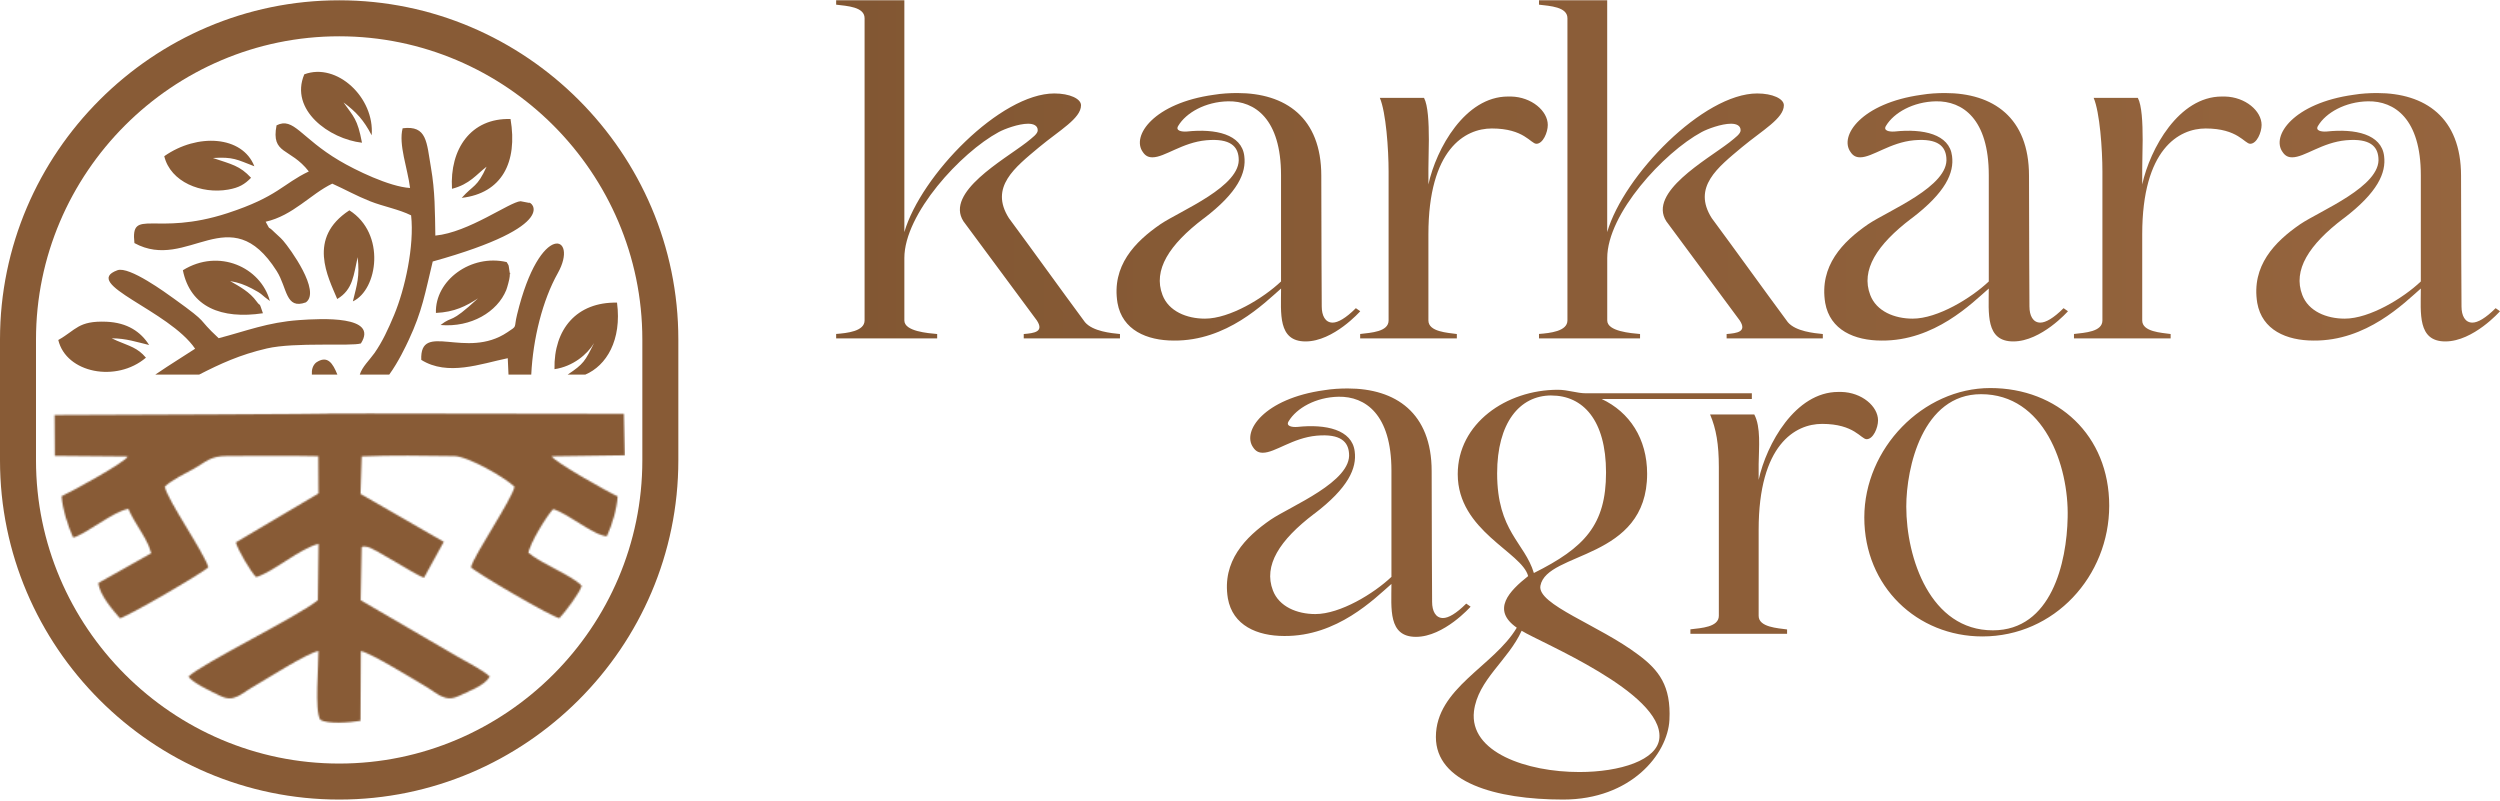 <svg width="1636" height="524" viewBox="0 0 1636 524" fill="none" xmlns="http://www.w3.org/2000/svg">
<path fill-rule="evenodd" clip-rule="evenodd" d="M787.652 143.03C810.25 125.867 815.686 112.988 814.266 102.093C812.552 87.795 795.389 84.074 776.782 86.057C773.06 86.351 769.045 85.494 771.053 82.335C776.194 73.742 788.803 66.593 803.689 66.299C821.146 66.005 838.308 77.757 838.308 114.653V184.186C826.85 195.057 804.815 208.522 788.509 208.522C776.488 208.522 764.76 203.65 760.745 193.073C754.453 176.768 765.03 160.168 787.652 142.981M731.292 198.264C734.45 216.014 750.462 222.87 768.213 222.87C802.832 223.164 827.168 198.533 838.333 188.813C838.333 204.85 836.031 223.433 854.369 223.433C872.707 223.433 890.14 203.675 890.14 203.675L887.275 201.667C880.689 208.253 875.548 211.118 872.095 211.118C867.223 211.118 864.946 206.539 864.946 200.541C864.946 190.233 864.652 158.748 864.652 114.972C864.652 76.9 841.197 60.888 809.712 60.888C804.84 60.888 799.404 61.182 794.263 62.039C755.065 67.474 740.179 88.946 747.891 99.523C749.605 102.093 751.613 102.95 754.184 102.95C762.19 102.95 773.648 93.23 789.391 91.786C805.427 90.366 810.006 96.07 810.569 103.244C812.576 121.851 772.497 137.864 759.35 146.751C742.75 158.185 727.301 173.928 731.292 198.264ZM890.115 221.45H953.356V218.585C947.357 217.728 934.748 217.165 934.748 209.722V153.337C934.748 97.54 958.791 84.074 976.248 84.074C997.426 84.074 1001.71 94.087 1005.43 94.087C1009.72 94.087 1012.87 86.644 1012.87 81.772C1012.87 72.615 1002.3 63.459 988.832 63.165H986.824C958.766 63.165 939.89 97.221 934.748 120.701V110.393L935.042 91.517C935.042 80.058 934.479 68.918 931.884 64.046H902.969C906.984 73.497 908.698 97.54 908.698 112.401V209.698C908.698 217.141 897.24 217.704 890.091 218.561V221.425L890.115 221.45ZM1007.15 221.45H1073.25V218.585C1067.25 218.022 1051.78 216.871 1051.78 209.722V168.81C1051.78 139.896 1088.7 99.841 1113.6 86.4C1117.32 84.392 1126.48 80.964 1132.77 80.964C1136.2 80.964 1139.06 82.115 1139.06 85.249C1139.06 87.55 1135.9 89.827 1131.62 93.255C1116.73 104.713 1078.39 125.891 1090.41 144.768L1138.5 209.722C1143.37 217.165 1136.78 218.022 1129.9 218.585V221.45H1192.85V218.585C1187.12 218.022 1175.1 216.871 1169.96 210.848C1153.65 188.813 1136.47 164.771 1120.16 142.736C1107.28 122.415 1124.18 109.536 1139.89 96.364C1153.34 85.2 1167.36 77.488 1167.36 68.894C1167.36 64.609 1159.92 61.157 1149.91 61.157C1114.7 61.157 1062.62 114.678 1051.75 151.868V0.194H1007.12V3.058C1014.27 3.915 1025.73 4.478 1025.73 11.921V209.673C1025.73 216.822 1014.29 217.973 1007.12 218.536V221.401L1007.15 221.45ZM1250.8 143.03C1273.4 125.867 1278.86 112.988 1277.42 102.093C1275.7 87.795 1258.54 84.074 1239.93 86.057C1236.21 86.351 1232.2 85.494 1234.2 82.335C1239.35 73.742 1251.95 66.593 1266.84 66.299C1284.3 66.005 1301.46 77.757 1301.46 114.653V184.186C1290 195.057 1267.97 208.522 1251.66 208.522C1239.64 208.522 1227.91 203.65 1223.9 193.073C1217.6 176.768 1228.18 160.168 1250.8 142.981V143.03ZM1194.42 198.264C1197.58 216.014 1213.59 222.87 1231.34 222.87C1265.96 223.164 1290.3 198.533 1301.46 188.813C1301.46 204.85 1299.16 223.433 1317.5 223.433C1335.83 223.433 1353.27 203.675 1353.27 203.675L1350.4 201.667C1343.82 208.253 1338.67 211.118 1335.22 211.118C1330.35 211.118 1328.07 206.539 1328.07 200.541C1328.07 190.233 1327.78 158.748 1327.78 114.972C1327.78 76.9 1304.3 60.888 1272.84 60.888C1267.97 60.888 1262.53 61.182 1257.39 62.039C1218.19 67.474 1203.31 88.946 1211.02 99.523C1212.73 102.093 1214.74 102.95 1217.31 102.95C1225.32 102.95 1236.77 93.23 1252.52 91.786C1268.55 90.366 1273.13 96.07 1273.7 103.244C1275.7 121.851 1235.62 137.864 1222.48 146.751C1205.88 158.185 1190.43 173.928 1194.42 198.264ZM1357.23 221.45H1420.47V218.585C1414.47 217.728 1401.87 217.165 1401.87 209.722V153.337C1401.87 97.54 1425.91 84.074 1443.37 84.074C1464.54 84.074 1468.83 94.087 1472.55 94.087C1476.83 94.087 1479.99 86.644 1479.99 81.772C1479.99 72.615 1469.42 63.459 1455.95 63.165H1453.94C1425.88 63.165 1407.01 97.221 1401.87 120.701V110.393L1402.16 91.517C1402.16 80.058 1401.6 68.918 1399 64.046H1370.09C1374.1 73.497 1375.82 97.54 1375.82 112.401V209.698C1375.82 217.141 1364.38 217.704 1357.21 218.561V221.425L1357.23 221.45ZM1533.54 143.03C1556.14 125.867 1561.57 112.988 1560.15 102.093C1558.44 87.795 1541.27 84.074 1522.67 86.057C1518.95 86.351 1514.93 85.494 1516.94 82.335C1522.08 73.742 1534.69 66.593 1549.57 66.299C1567.03 66.005 1584.19 77.757 1584.19 114.653V184.186C1572.74 195.057 1550.7 208.522 1534.39 208.522C1522.37 208.522 1510.65 203.65 1506.63 193.073C1500.34 176.768 1510.91 160.168 1533.54 142.981V143.03ZM1477.15 198.264C1480.31 216.014 1496.32 222.87 1514.07 222.87C1548.69 223.164 1573.03 198.533 1584.19 188.813C1584.19 204.85 1581.89 223.433 1600.23 223.433C1618.57 223.433 1636 203.675 1636 203.675L1633.14 201.667C1626.55 208.253 1621.41 211.118 1617.96 211.118C1613.08 211.118 1610.81 206.539 1610.81 200.541C1610.81 190.233 1610.51 158.748 1610.51 114.972C1610.51 76.9 1587.03 60.888 1555.57 60.888C1550.7 60.888 1545.26 61.182 1540.12 62.039C1500.93 67.474 1486.04 88.946 1493.75 99.523C1495.47 102.093 1497.47 102.95 1500.04 102.95C1508.05 102.95 1519.51 93.23 1535.25 91.786C1551.29 90.366 1555.87 96.07 1556.43 103.244C1558.44 121.851 1518.36 137.864 1505.21 146.751C1488.61 158.185 1473.16 173.928 1477.15 198.264ZM547.177 221.45H613.282V218.585C607.284 218.022 591.81 216.871 591.81 209.722V168.81C591.81 139.896 628.731 99.841 653.631 86.4C657.352 84.392 666.509 80.964 672.801 80.964C676.229 80.964 679.093 82.115 679.093 85.249C679.093 87.55 675.935 89.827 671.65 93.255C656.764 104.713 618.424 125.891 630.445 144.768L678.53 209.722C683.402 217.165 676.816 218.022 669.936 218.585V221.45H732.908V218.585C727.179 218.022 715.157 216.871 710.016 210.848C693.71 188.813 676.522 164.771 660.217 142.736C647.338 122.415 664.232 109.536 679.95 96.364C693.392 85.2 707.42 77.488 707.42 68.894C707.42 64.609 699.978 61.157 689.964 61.157C654.757 61.157 602.681 114.678 591.81 151.868V0.194H547.177V3.058C554.326 3.915 565.784 4.478 565.784 11.921V209.673C565.784 216.822 554.351 217.973 547.177 218.536V221.401V221.45Z" fill="url(#paint0_linear_8_1367)"/>
<path fill-rule="evenodd" clip-rule="evenodd" d="M859.901 336.35C882.499 319.187 887.959 306.309 886.515 295.414C884.801 281.116 867.638 277.394 849.031 279.377C845.309 279.671 841.294 278.814 843.302 275.656C848.443 267.062 861.052 259.913 875.938 259.619C893.395 259.325 910.557 271.053 910.557 307.974V377.506C899.099 388.377 877.064 401.843 860.758 401.843C848.737 401.843 837.009 396.971 832.994 386.394C826.702 370.088 837.279 353.488 859.901 336.301M964.568 465.426C967.138 444.811 986.896 432.227 995.759 412.762C1008.07 420.499 1088.21 453.111 1085.91 482.883C1084.76 497.475 1060.15 505.212 1033.54 505.212C999.187 505.212 961.409 492.333 964.568 465.426ZM1015.22 258.811C1035.84 258.811 1050.99 274.848 1050.99 309.173C1050.99 343.499 1036.96 358.409 1003.77 374.985C997.743 354.957 979.723 347.784 979.723 309.737C979.723 276.831 994.315 258.787 1015.2 258.787L1015.22 258.811ZM1022.94 523.231C1067.3 523.231 1091.34 493.46 1092.47 471.155C1093.62 448.826 1085.59 438.519 1072.15 428.505C1046.39 409.041 1005.75 395.6 1008.05 383.285C1012.33 360.686 1077.88 366.685 1077.88 310.03C1077.88 287.138 1066.42 269.682 1048.1 261.088H1146.41V257.367H1037.8C1031.9 257.367 1026.07 255.065 1019.48 255.065C985.721 255.065 953.942 277.1 953.942 310.3C953.942 347.514 996.004 361.25 1000.02 376.992C987.729 386.712 975.708 399.027 992.577 410.755C977.691 435.948 939.644 450.246 939.644 482.295C939.644 511.773 978.278 523.231 1022.91 523.231H1022.94ZM1106.23 414.77H1169.47V411.906C1163.47 411.049 1150.86 410.486 1150.86 403.043V346.657C1150.86 290.86 1174.9 277.394 1192.36 277.394C1213.54 277.394 1217.82 287.408 1221.54 287.408C1225.83 287.408 1228.99 279.965 1228.99 275.093C1228.99 265.936 1218.41 256.779 1204.95 256.485H1202.94C1174.88 256.485 1156 290.542 1150.86 313.997V303.689C1151.03 292.647 1152.38 279.5 1148 271.224H1119.08C1123.1 280.675 1124.81 290.811 1124.81 305.672V402.969C1124.81 410.412 1113.35 410.975 1106.2 411.832V414.697L1106.23 414.77ZM1247.47 331.502C1247.47 306.04 1258.07 257.954 1296.41 257.954C1337.62 257.954 1353.93 304.595 1353.07 338.651C1352.51 368.129 1342.47 412.493 1304.13 412.493C1263.19 412.493 1247.47 365.265 1247.47 331.502ZM1297.27 416.484C1344.5 416.484 1380.27 376.992 1380.27 330.915C1380.27 284.837 1346.51 253.939 1302.44 253.939C1258.37 253.939 1220 293.431 1220 338.651C1220 383.872 1254.62 416.484 1297.27 416.484ZM803.516 391.584C806.675 409.335 822.687 416.19 840.437 416.19C875.057 416.484 899.393 391.854 910.557 382.134C910.557 398.17 908.256 416.753 926.594 416.753C944.932 416.753 962.364 396.995 962.364 396.995L959.5 394.988C952.914 401.574 947.772 404.438 944.32 404.438C939.448 404.438 937.171 399.86 937.171 393.861C937.171 383.554 936.877 352.068 936.877 308.292C936.877 270.22 913.397 254.208 881.936 254.208C877.064 254.208 871.629 254.502 866.487 255.359C827.29 260.794 812.404 282.266 820.116 292.843C821.83 295.414 823.837 296.271 826.408 296.271C834.414 296.271 845.872 286.551 861.615 285.106C877.652 283.686 882.23 289.391 882.793 296.54C884.801 315.147 844.722 331.159 831.574 340.047C814.974 351.481 799.525 367.223 803.516 391.56V391.584Z" fill="#8D5E38"/>
<mask id="mask0_8_1367" style="mask-type:luminance" maskUnits="userSpaceOnUse" x="35" y="270" width="374" height="203">
<path d="M35.715 271.488L35.886 298.299L83.618 298.71C81.872 302.545 47.391 321.481 40.337 324.7C40.851 333.363 44.925 345.416 47.904 351.819C56.978 349.182 74.27 334.527 84.029 333.02C87.933 342.539 96.972 353.051 98.924 362.057L64.375 381.506C65.094 389.553 74.579 400.031 78.482 404.585C83.379 403.558 133.405 374.555 136.384 371.131C132.378 359.694 109.779 327.61 107.827 318.468C112.415 314.085 120.976 310.01 127.242 306.517C134.946 302.203 137.48 298.402 148.608 298.402C168.229 298.402 188.294 298.094 208.326 298.539L208.428 322.919L154.361 354.935C155.423 359.557 164.291 374.521 167.578 377.637C178.57 374.555 196.273 358.872 208.497 355.893L208.052 392.737C194.903 403.489 133.713 433.313 123.373 442.695C125.53 446.702 139.466 453.071 144.191 455.399C153.231 459.816 157.58 454.029 165.935 449.27C174.666 444.271 200.45 427.629 208.428 425.986C208.531 436.121 205.826 464.37 209.524 470.979C214.489 473.992 228.631 472.931 235.924 471.664L236.164 426.054C242.978 427.424 271.741 445.195 278.555 449.201C286.293 453.721 291.121 459.782 300.264 455.433C306.907 452.249 316.939 448.825 320.535 442.764C316.357 438.723 305.058 432.937 299.374 429.684L236.061 392.806L236.677 358.051C237.807 357.743 236.472 357.366 240.136 357.845C244.861 358.427 270.576 375.617 277.459 378.082L290.402 354.558L235.958 323.227L236.712 298.676C255.955 297.854 277.87 298.197 297.285 298.471C306.256 298.608 330.293 312.338 336.697 318.536C334.848 327.165 310.468 362.708 308.174 371.199C311.255 374.624 361.077 403.797 366.076 404.516C370.219 400.099 379.122 388.252 380.731 383.355C374.328 376.575 354.605 369.111 345.839 361.749C346.627 355.757 358.098 336.924 362.035 333.157C372.205 336.307 388.812 350.62 397.133 350.894C400.249 344.183 403.844 332.952 404.152 324.802C397.989 322.097 362.857 302.237 361.008 298.608L408.912 297.923L408.295 270.735C33.146 270.256 395.9 270.393 35.646 271.591" fill="white"/>
</mask>
<g mask="url(#mask0_8_1367)">
<path d="M408.979 270.153H33.214V473.992H408.979V270.153Z" fill="#885B36"/>
</g>
<path fill-rule="evenodd" clip-rule="evenodd" d="M221.953 23.752C167.406 23.752 117.791 46.077 81.837 82.031C45.883 117.984 23.558 167.6 23.558 222.146V301.278C23.558 355.825 45.883 405.441 81.837 441.394C117.791 477.348 167.406 499.673 221.953 499.673C276.5 499.673 326.115 477.348 362.069 441.394C398.022 405.441 420.348 355.825 420.348 301.278V222.146C420.348 167.6 398.022 118.018 362.069 82.031C326.115 46.077 276.5 23.752 221.953 23.752ZM221.953 0.194C283.005 0.194 338.511 25.155 378.71 65.389C418.944 105.623 443.906 161.094 443.906 222.146V301.278C443.906 362.331 418.944 417.836 378.71 458.036C338.477 498.269 283.005 523.231 221.953 523.231C160.9 523.231 105.395 498.269 65.196 458.036C24.962 417.802 0 362.331 0 301.278V222.146C0 161.094 24.962 105.589 65.196 65.389C105.429 25.155 160.9 0.194 221.953 0.194Z" fill="#885B36"/>
<path fill-rule="evenodd" clip-rule="evenodd" d="M180.967 82.065C177.303 101.308 189.801 96.378 202.094 112.197C184.87 120.415 181.823 128.701 148.985 139.453C101.15 155.067 85.331 135.413 87.967 159.074C122.928 178.18 150.389 128.941 181.069 177.359C188.123 188.487 186.719 202.766 200.176 197.869C210.175 190.61 189.664 162.498 185.281 157.464C183.158 155.033 181.823 154.211 179.563 151.951C174.358 146.712 177.68 152.02 173.845 145.103C191.856 141.028 203.224 126.989 217.434 120.175C225.857 123.976 233.116 128.085 242.225 131.715C250.888 135.139 260.955 136.919 269.036 140.926C271.227 160.923 265.029 189.069 257.941 206.053C254.038 215.401 250.237 223.653 245.032 231.083C241.814 235.637 236.986 240.055 235.445 245.122H254.723C260.612 237.041 265.577 226.563 267.529 222.352C276.295 203.622 278.11 192.082 283.177 171.127C368.781 147.26 346.969 131.27 346.147 132.742L340.669 131.681C333.444 132.16 306.736 152.088 284.89 154.177C284.616 138.666 284.718 125.209 282.047 109.834C279.137 92.988 279.514 81.894 263.489 83.948C260.681 94.597 266.742 110.143 268.351 123.017C254.86 122.23 232.432 111.273 221.988 105.075C196.786 90.146 192.164 76.346 180.967 82.03M220.79 245.157C217.811 237.795 214.352 232.145 206.819 237.281C204.628 239.199 203.874 241.938 204.08 245.157H220.79ZM347.654 245.157C348.784 221.633 355.05 196.5 365.014 178.762C379.019 153.8 353.441 143.836 338.375 205.847C336.08 215.23 338.888 212.867 332.006 217.455C304.921 235.672 274.651 209.854 275.679 235.501C293.005 246.355 314.68 238.034 332.28 234.405L332.759 245.122H347.62L347.654 245.157ZM38.146 222.523C43.35 244.164 76.154 250.533 95.5 234.062C89.953 227.488 84.714 226.495 76.599 223.002L73.106 221.393C82.523 221.393 89.748 223.927 97.589 225.776C92.179 217.181 83.379 211.121 69.648 210.539C51.157 209.785 49.856 215.914 38.146 222.489V222.523ZM220.721 195.643C231.096 189.48 231.439 179.721 234.041 168.285C235.479 181.022 233.664 185.919 230.925 197.219C247.224 189.617 252.668 152.876 228.631 137.639C200.827 155.786 214.695 181.296 220.687 195.678L220.721 195.643ZM362.823 241.595C375.013 239.815 384.429 231.802 388.744 224.509C382.854 236.357 381.998 238.137 371.452 245.157H382.991C396.756 239.336 407.029 222.66 403.776 198.04C377.41 197.527 362.309 215.401 362.857 241.595H362.823ZM285.266 204.786C297.388 204.238 305.126 200.266 312.831 195.233C293.587 212.97 297.148 205.882 288.279 212.696C308.276 214.408 325.466 204.101 331.287 189.822C331.937 188.213 333.478 182.563 333.547 180.92C333.786 174.619 334.231 183.351 333.341 177.05C332.656 172.394 333.136 174.311 331.561 171.503C308.208 166.059 284.547 183.488 285.266 204.786ZM295.744 123.565C307.489 120.518 311.735 114.183 318.412 109.081C312.248 122.812 309.783 120.894 302.147 129.489C328.273 126.442 338.922 106.342 334.094 77.887C308.208 77.1 294.203 97.473 295.778 123.565H295.744ZM199.115 48.679C189.356 71.895 215.414 90.933 236.883 93.399C233.904 77.613 231.439 76.518 224.796 67.033C233.151 73.299 238.047 78.572 243.218 88.536C245.272 63.985 220.481 40.598 199.115 48.645V48.679ZM119.675 176.879C124.571 200.951 144.911 209.066 172.064 204.991C169.085 196.294 170.934 201.499 167.921 197.287C163.469 191.055 156.827 187.528 150.595 183.933C156.313 184.926 159.977 186.296 164.942 188.864C172.269 192.63 170.557 192.699 176.618 196.979C170.66 174.893 143.164 162.292 119.675 176.845V176.879ZM107.485 102.199C111.594 119.182 131.865 127.126 149.293 124.079C156.484 122.812 160.114 120.621 164.291 116.34C156.964 108.431 151.656 107.54 139.329 103.397C152.718 102.541 154.943 104.424 166.448 108.807C158.641 88.776 129.125 87.03 107.519 102.199H107.485ZM236.164 224.749C247.909 206.43 210.38 208.416 195.588 209.477C175.146 210.949 161.278 216.565 143.096 221.325C127.584 206.943 138.405 213.107 113.785 195.404C108.717 191.774 84.577 174.037 76.839 176.845C52.733 185.645 110.601 203.074 127.687 228.207C122.003 232.008 111.902 238.103 101.595 245.157H130.289C144.089 238.103 156.895 232.145 174.598 228.036C192.986 223.756 230.069 226.735 236.13 224.749H236.164Z" fill="#885B36"/>
<defs>
<linearGradient id="paint0_linear_8_1367" x1="547.177" y1="111.813" x2="1636" y2="111.813" gradientUnits="userSpaceOnUse">
<stop stop-color="#825733"/>
<stop offset="1" stop-color="#96653E"/>
</linearGradient>
</defs>
</svg>

